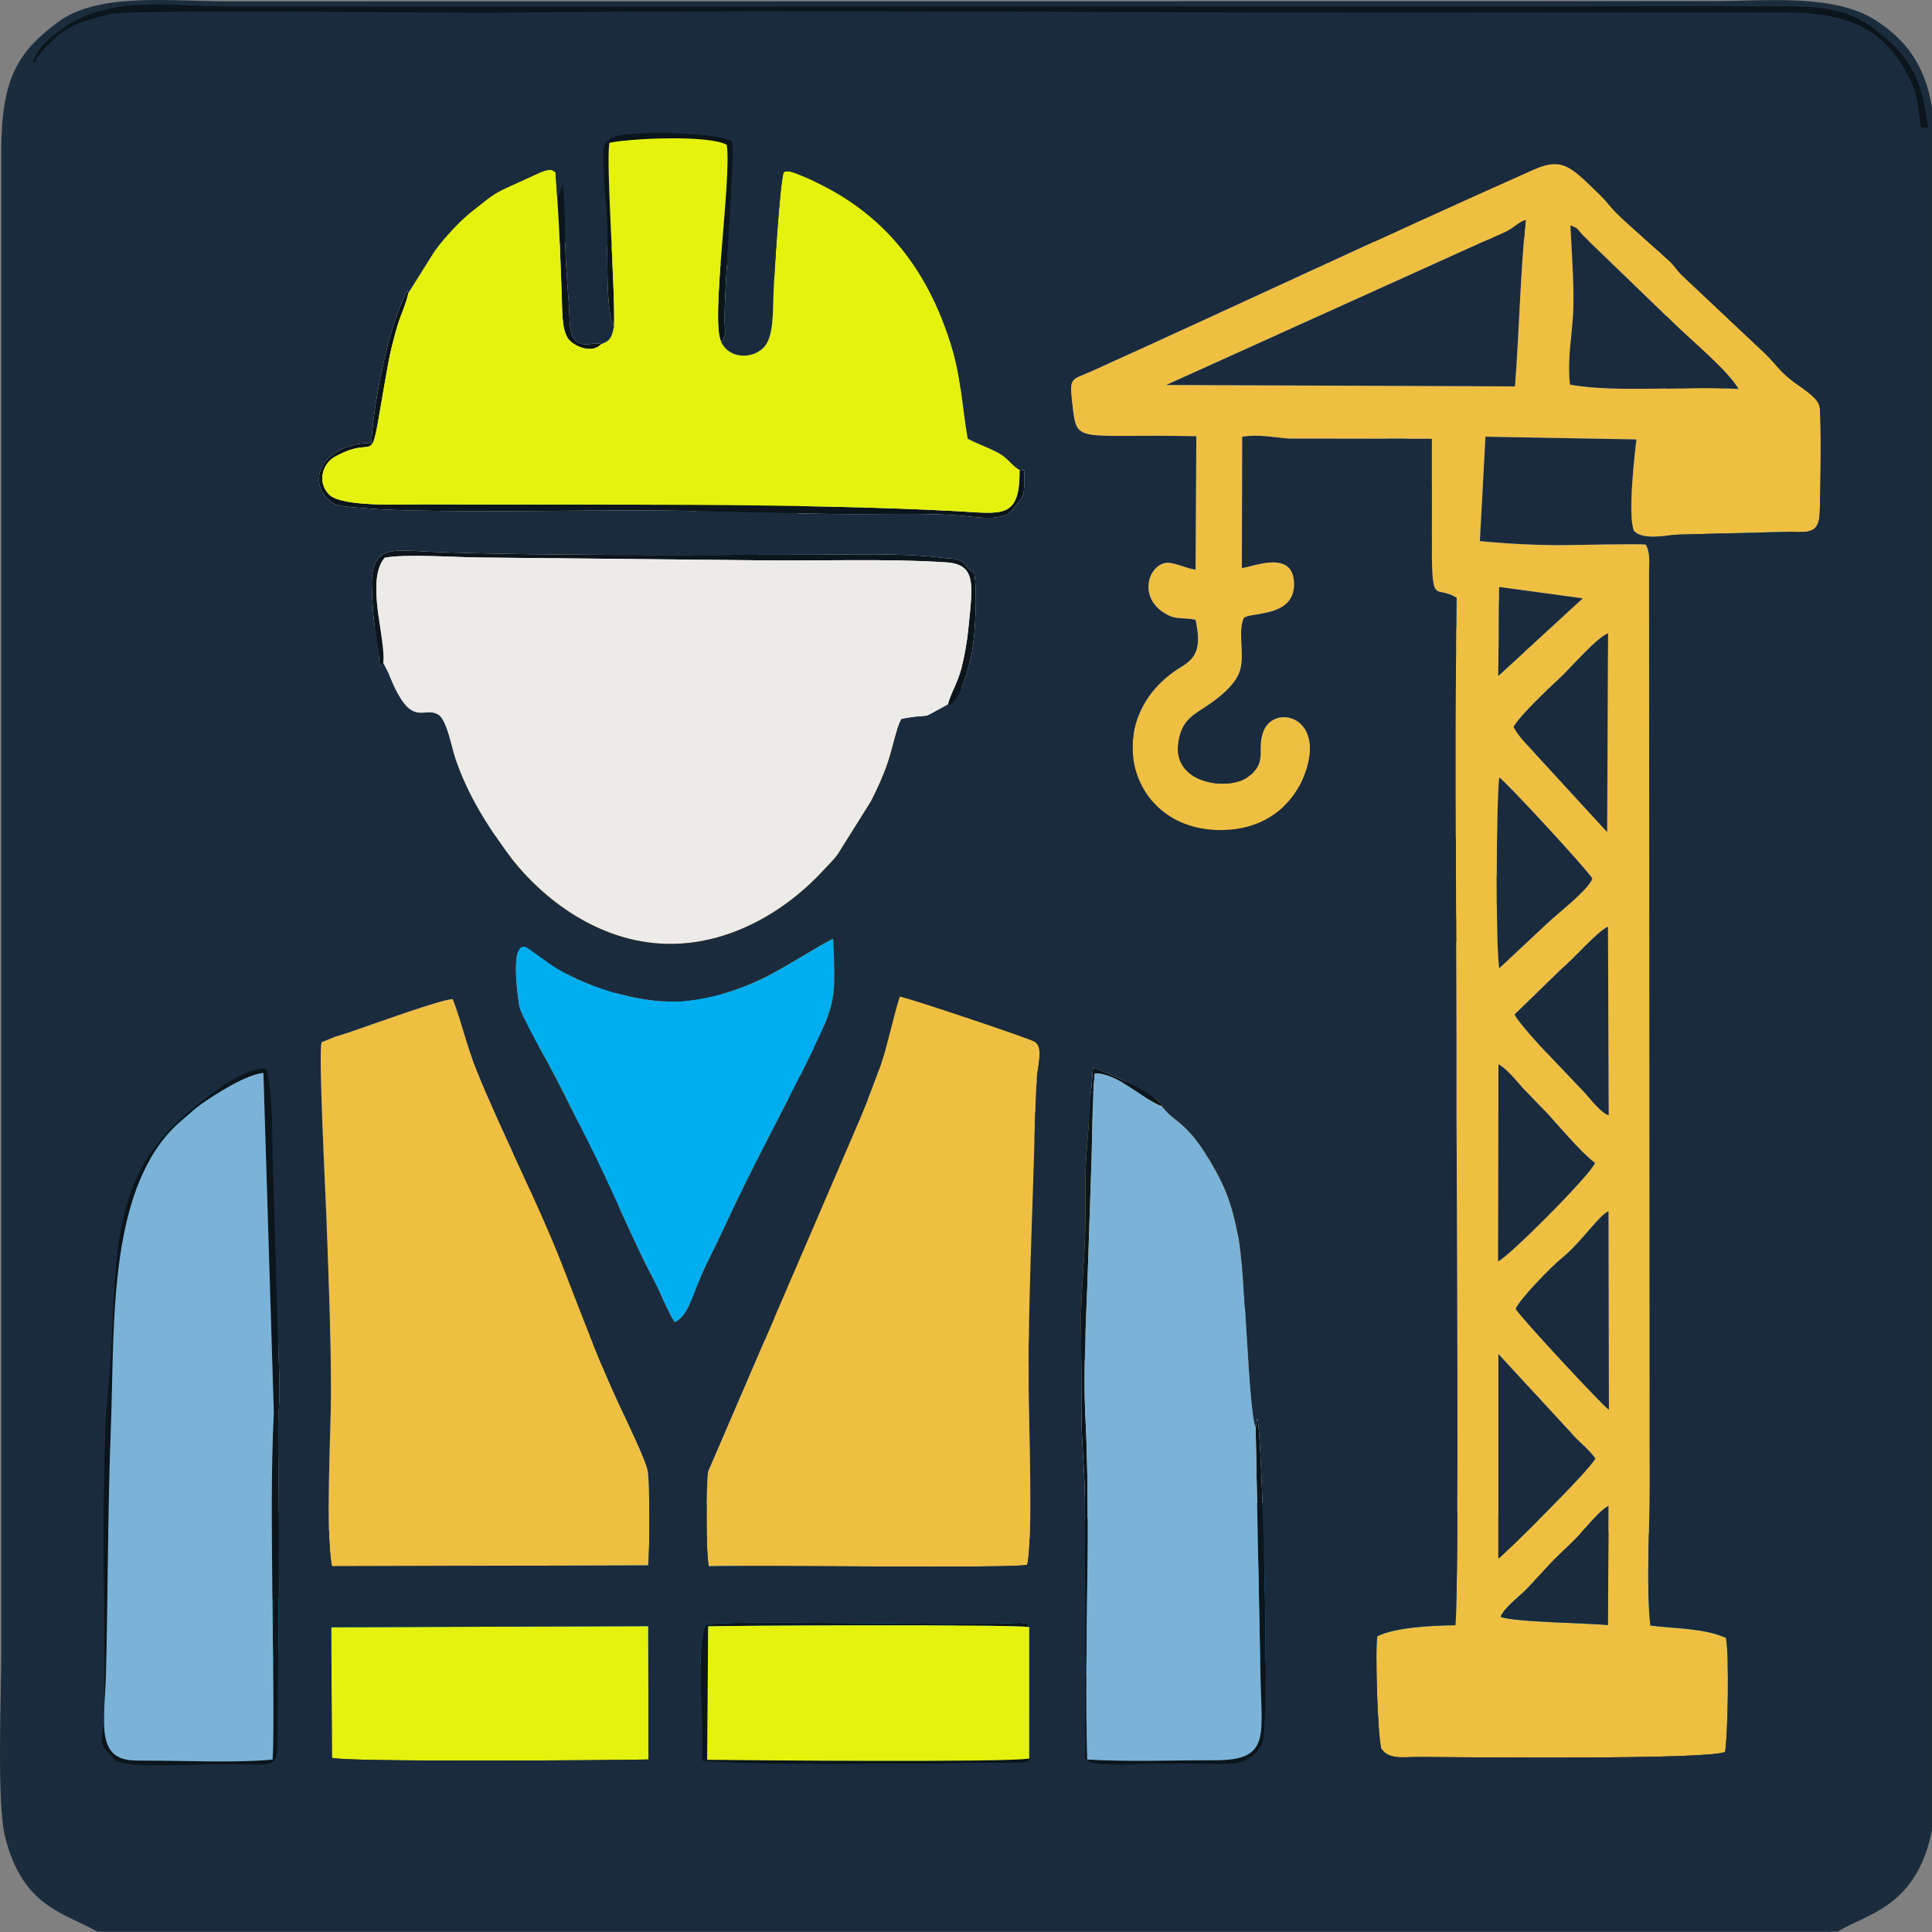 <?xml version="1.0" encoding="UTF-8" standalone="no"?><!DOCTYPE svg PUBLIC "-//W3C//DTD SVG 1.1//EN" "http://www.w3.org/Graphics/SVG/1.1/DTD/svg11.dtd"><svg width="100%" height="100%" viewBox="0 0 2463 2463" version="1.1" xmlns="http://www.w3.org/2000/svg" xmlns:xlink="http://www.w3.org/1999/xlink" xml:space="preserve" xmlns:serif="http://www.serif.com/" style="fill-rule:evenodd;clip-rule:evenodd;stroke-linejoin:round;stroke-miterlimit:2;"><rect x="0" y="0" width="2463" height="2463" fill="#808080" stroke="none"/><g id="iah_schulg1"><path d="M277.79,476.691c-102.638,-14.783 -85.276,10.611 -85.866,95.976l0.236,1429.62c-0.473,116.006 -11.102,119.583 62.244,118.51c117.165,-1.669 235.276,-0.12 352.677,-0.239c117.52,-0.119 234.921,-0.715 352.559,-0.477c88.583,0.239 92.362,-12.041 143.504,35.529c28.465,26.587 88.229,41.61 137.599,39.464c144.212,-6.438 120.708,-77.973 191.929,-77.496l438.779,2.146c117.284,0.357 235.276,-0.716 352.559,1.192c79.489,1.311 55.748,-48.763 55.985,-124.352c0.236,-58.897 -0.119,-117.794 -0.355,-176.572l0,-1250.19c-0.118,-72.369 15.236,-112.429 -78.779,-92.638c-9.449,39.941 -1.299,275.41 -1.299,335.737l0.236,998.389c-0.118,253.114 16.063,233.204 -101.693,222.95c-97.795,-8.465 -194.646,-28.971 -295.04,-35.529c-132.283,-8.584 -326.456,-19.552 -454.37,26.111c-28.819,10.253 -95.669,52.22 -110.787,51.982c-46.417,-0.477 -105.827,-111.714 -571.417,-78.569c-96.26,6.795 -200.788,16.453 -295.04,35.648c-71.102,14.545 -92.716,12.161 -92.716,-60.447l-0,-830.639c0.236,-46.379 2.598,-633.203 -0.945,-666.11Z" style="fill:#00aeef;"/><path d="M503.499,773.8c43.346,-10.254 216.85,-1.55 269.881,1.43c41.693,2.385 85.276,5.246 126.969,10.611c54.921,7.154 51.024,61.64 13.701,73.562c-12.992,4.054 -220.512,-11.803 -258.307,-11.922c-45.827,-0.239 -92.481,2.146 -137.835,1.669c-55.158,-0.596 -50.787,-66.647 -14.409,-75.35Zm-4.371,-209.955c34.607,-11.088 267.874,-1.669 317.126,2.98c45,4.293 95.315,12.042 143.032,20.626c21.26,3.816 49.961,5.008 60.472,23.13c11.929,20.387 0.237,46.855 -14.527,54.486c-16.536,8.703 -114.213,-13.473 -139.961,-17.407c-104.764,-15.976 -210.354,-12.519 -315.59,-12.4c-27.993,0 -56.93,4.054 -66.969,-15.141c-13.464,-25.872 -6.024,-49.24 16.417,-56.274Zm1622.25,1387.54c9.094,-37.556 2.48,-190.283 2.48,-241.311l-0,-1325.54c-0.118,-51.982 9.331,-69.151 -44.055,-73.8c-196.181,-17.05 -469.252,-7.869 -649.843,53.77c-48.543,16.453 -133.464,51.028 -154.134,84.411c-10.393,16.572 -15.708,76.304 -63.425,39.463c-20.315,-15.737 -2.834,-33.263 -52.205,-65.812c-86.811,-57.347 -246.614,-92.518 -370.039,-106.944c-57.165,-6.677 -416.22,-33.741 -433.346,18.956c-8.504,25.991 -2.008,418.718 -2.008,481.192l0.118,1085.3c-0.236,53.175 -0.473,62.474 54.331,51.982c200.905,-38.152 459.803,-50.074 659.291,-17.287c97.205,16.095 124.606,56.035 129.331,23.368c2.126,-15.142 0.354,-38.748 1.063,-55.32c1.771,-42.325 33.425,-68.316 63.425,-39.225c25.748,24.918 -1.654,94.903 14.409,104.798c6.378,3.935 77.008,-24.202 89.882,-28.137c27.992,-8.465 69.685,-15.022 99.921,-18.241c128.977,-13.473 321.024,-4.769 450.709,9.299c42.756,4.65 179.882,33.86 204.095,19.076Z" style="fill:#ecebe7;"/><path d="M277.79,476.691c3.543,32.907 1.181,619.731 0.945,666.11l-0,830.639c-0,72.608 21.614,74.992 92.716,60.447c94.252,-19.195 198.78,-28.853 295.04,-35.648c465.59,-33.145 525,78.092 571.417,78.569c15.118,0.238 81.968,-41.729 110.787,-51.982c127.914,-45.663 322.087,-34.695 454.37,-26.111c100.394,6.558 197.245,27.064 295.04,35.529c117.756,10.254 101.575,30.164 101.693,-222.95l-0.236,-998.389c-0,-60.327 -8.15,-295.796 1.299,-335.737c94.015,-19.791 78.661,20.269 78.779,92.638l0,1250.19c0.236,58.778 0.591,117.675 0.355,176.572c-0.237,75.589 23.504,125.663 -55.985,124.352c-117.283,-1.908 -235.275,-0.835 -352.559,-1.192l-438.779,-2.146c-71.221,-0.477 -47.717,71.058 -191.929,77.496c-49.37,2.146 -109.134,-12.877 -137.599,-39.464c-51.142,-47.57 -54.921,-35.29 -143.504,-35.529c-117.638,-0.238 -235.039,0.358 -352.559,0.477c-117.401,0.119 -235.512,-1.43 -352.677,0.239c-73.346,1.073 -62.717,-2.504 -62.244,-118.51l-0.236,-1429.62c0.59,-85.365 -16.772,-110.759 85.866,-95.976Zm1843.58,1474.69c-24.213,14.784 -161.339,-14.426 -204.095,-19.076c-129.685,-14.068 -321.732,-22.772 -450.709,-9.299c-30.236,3.219 -71.929,9.776 -99.921,18.241c-12.874,3.935 -83.504,32.072 -89.882,28.137c-16.063,-9.895 11.339,-79.88 -14.409,-104.798c-30,-29.091 -61.654,-3.1 -63.425,39.225c-0.709,16.572 1.063,40.178 -1.063,55.32c-4.725,32.667 -32.126,-7.273 -129.331,-23.368c-199.488,-32.787 -458.386,-20.865 -659.291,17.287c-54.804,10.492 -54.567,1.193 -54.331,-51.982l-0.118,-1085.3c-0,-62.474 -6.496,-455.201 2.008,-481.192c17.126,-52.697 376.181,-25.633 433.346,-18.956c123.425,14.426 283.228,49.597 370.039,106.944c49.371,32.549 31.89,50.075 52.205,65.812c47.717,36.841 53.032,-22.891 63.425,-39.463c20.67,-33.383 105.591,-67.958 154.134,-84.411c180.591,-61.639 453.662,-70.82 649.843,-53.77c53.386,4.649 43.937,21.818 44.055,73.8l-0,1325.54c-0,51.028 6.614,203.755 -2.48,241.311Zm-1997.48,511.117l2219.05,0c35.788,-22.414 97.205,-30.164 118.583,-122.325c11.811,-50.789 5.669,-174.187 5.787,-233.68l-0.236,-1915.94c-0.118,-84.411 -23.504,-130.551 -74.764,-163.934c-54.094,-35.291 -139.37,-25.157 -211.299,-25.157l-1895.08,0.239c-69.448,-0.119 -160.984,-11.565 -212.244,26.587c-51.614,38.39 -72.047,72.608 -72.047,165.246l0,1912.96c0,54.605 -6.024,192.429 4.961,235.707c22.559,89.419 75.708,96.334 117.283,120.298Z" style="fill:#1b2d3d;"/><path d="M499.128,563.845c-22.441,7.034 -29.881,30.402 -16.417,56.274c10.039,19.195 38.976,15.141 66.969,15.141c105.236,-0.119 210.826,-3.576 315.59,12.4c25.748,3.934 123.425,26.11 139.961,17.407c14.764,-7.631 26.456,-34.099 14.527,-54.486c-10.511,-18.122 -39.212,-19.314 -60.472,-23.13c-47.717,-8.584 -98.032,-16.333 -143.032,-20.626c-49.252,-4.649 -282.519,-14.068 -317.126,-2.98Z" style="fill:#1b2d3d;"/><path d="M503.499,773.8c-36.378,8.703 -40.749,74.754 14.409,75.35c45.354,0.477 92.008,-1.908 137.835,-1.669c37.795,0.119 245.315,15.976 258.307,11.922c37.323,-11.922 41.22,-66.408 -13.701,-73.562c-41.693,-5.365 -85.276,-8.226 -126.969,-10.611c-53.031,-2.98 -226.535,-11.684 -269.881,-1.43Z" style="fill:#1b2d3d;"/><g id="CorelEMF" serif:id="CorelEMF"><path d="M1858.74,1085.43l-571.637,-186.596c-31.14,-10.248 -64.742,-10.248 -95.949,0l-571.637,186.596c-48.174,15.62 -48.174,83.615 0,99.235l99.609,32.442c-21.891,28.767 -35.265,63.824 -36.663,102.133c-19.695,12.228 -33.602,33.714 -33.602,59.654c-0,23.536 11.644,43.327 28.479,55.979l-52.5,249.925c-4.524,21.769 11.046,42.478 32.006,42.478l114.979,0c20.893,0 36.463,-20.709 31.939,-42.478l-52.233,-249.925c16.768,-12.652 28.478,-32.443 28.478,-55.979c0,-25.233 -13.307,-46.366 -32.205,-58.594c1.664,-32.654 17.234,-61.562 42.452,-79.868l400.898,130.829c18.697,6.149 54.163,13.711 95.949,-0l571.836,-186.596c48.374,-15.62 48.374,-83.615 0,-99.235l-0.199,0Zm-552.341,352.482c-58.421,19.154 -108.259,8.482 -134.475,-0l-297.23,-97.115l-29.077,247.098c-0,77.112 176.262,139.381 393.511,139.381c217.25,0 393.579,-62.481 393.579,-139.381l-29.144,-247.098l-297.164,97.115Z" style="fill:#e6a91a;stroke:#1b2d3d;stroke-width:30.19px;"/></g><path d="M1586.18,878.62c36.914,8.609 57.717,12.526 98.584,12.526c33.846,-0 63.887,-4.693 91.267,-11.529c11.972,-2.993 30.558,-7.353 42.715,-8.683c33.514,-3.658 33.107,-4.101 68.099,-4.101c23.353,-0 53.061,4.249 76.118,9.311c2.18,0.48 8.646,1.848 10.013,2.476c-0.295,-3.289 -4.692,-9.127 -6.244,-11.824c-2.328,-4.102 -4.397,-7.723 -6.762,-11.972c-2.217,-4.028 -4.397,-7.316 -6.651,-11.381c-1.257,-2.254 -2.18,-3.769 -3.289,-5.764c-3.288,-6.245 -3.178,-4.988 -12.267,-6.466c-2.07,-0.333 -5.543,-0.85 -7.908,-1.146c-12.267,-1.367 -22.059,-2.66 -34.696,-2.808c-3.843,-0.037 -4.434,-0.702 -8.277,-0.739c-94.186,-1.146 -120.791,24.35 -196.539,24.35l-35.324,-0.813c-2.291,-0.258 -3.067,-0.591 -6.356,-0.591c10.199,-19.251 26.05,-44.156 36.581,-63.444c13.783,-25.311 31.149,-52.728 44.895,-77.965c1.441,-2.623 2.697,-4.397 4.138,-6.984c5.58,-10.013 44.267,-75.859 44.932,-78.667c2.254,1.626 35.916,60.783 40.054,68.247c1.7,3.067 3.104,5.21 4.877,8.351l34.918,60.192c-39.093,0 -79.369,12.674 -118.721,19.436c-4.914,0.85 -12.748,2.106 -18.069,2.106l-17.773,30.817c-1.367,2.402 -5.284,8.757 -5.838,10.826c27.824,0 60.525,-6.281 86.538,-12.784c30.225,-7.538 59.009,-10.827 94.703,-10.827c4.25,0 8.832,-0.332 12.896,0.296l24.609,1.81c3.991,0.222 8.166,1.294 11.824,1.367l-22.946,-40.275c-1.478,-2.772 -3.252,-5.691 -4.804,-8.351l-23.167,-40.054c-1.7,-3.03 -3.03,-5.506 -4.804,-8.388l-46.779,-80.995c-3.363,-5.691 -6.134,-10.79 -9.349,-16.332l-18.844,-32.553c-2.143,-3.511 -16.517,-30.189 -19.325,-32.073c-0.591,2.623 -36.544,64.367 -41.976,73.309c-14.004,23.168 -28.119,49.661 -42.16,73.088c-2.18,3.584 -4.028,7.168 -6.097,10.605l-8.942,15.334c-1.145,1.884 -1.884,3.436 -3.03,5.321l-54.428,94.149c-4.286,7.279 -8.018,14.078 -12.156,21.21l-24.24,42.382Z" style="fill:#00aeef;stroke:#00aeef;stroke-width:3.12px;"/></g><g id="iah_sige"><path d="M41.379,78.782c6.582,3.575 -3.996,4.052 16.103,-17.401c27.503,-29.558 44.193,-33.253 81.217,-43.026c26.445,-6.913 439.114,-1.311 490.359,-1.907c432.885,-4.887 877.641,1.192 1312.52,-0.358c109.073,-0.357 218.264,0.477 327.337,-0.119c76.281,-0.358 131.523,13.468 165.726,85.099c9.52,19.904 9.638,27.77 11.989,47.078c2.233,17.878 0.235,13.111 11.283,15.375c-6.347,-59.355 -22.332,-87.602 -54.301,-115.253c-37.024,-32.061 -64.057,-40.046 -126.116,-40.165c-110.132,-0.239 -220.145,0.119 -330.276,0.238l-1648.32,0c-90.973,-0.238 -158.438,-14.898 -219.909,28.605c-7.405,5.244 -16.69,12.633 -21.98,17.997c-3.996,4.052 -5.641,6.436 -8.932,11.203l-6.7,12.634Z" style="fill:#0b151b;"/><path d="M347.443,2243.2c-49.601,4.529 -111.542,1.192 -162.435,1.311c-22.332,0.119 -45.016,0.715 -50.893,-30.869c-3.644,-20.143 0.353,-55.302 0.94,-77.233c2.704,-106.433 2.233,-211.435 6.347,-317.63c5.054,-133.012 -5.171,-311.91 92.501,-392.241c6.934,-5.602 13.164,-12.038 21.862,-18.235c18.688,-13.349 57.122,-38.14 80.041,-40.524l13.282,433.599c-3.761,75.564 -2.468,146.956 -1.998,222.281c0.235,43.503 2.938,187.599 0.353,219.541Zm-7.758,-881.141c-34.79,-2.146 -104.489,55.779 -126.939,80.569c-69.111,76.637 -65.35,171.509 -70.991,275.081c-2.351,42.669 -7.64,84.503 -8.58,132.773c-0.823,46.84 -1.763,88.079 -1.411,135.634c0.47,52.799 2.821,160.186 0.118,210.959c-0.588,10.727 -4.819,20.142 -0.705,28.962c1.88,4.172 3.761,4.887 7.522,8.939c2.938,3.218 6.347,7.747 8.227,9.297c12.577,10.607 110.837,4.767 134.814,4.767c81.687,-0.358 71.579,13.945 72.285,-66.506c1.057,-105.241 2.585,-247.43 0.235,-352.432c-0.471,-19.904 2.703,-41.954 1.998,-66.387l-8.11,-274.128c-1.528,-38.377 0.705,-94.991 -8.463,-127.528Z" style="fill:#0b151b;"/><path d="M1299.72,599.028c0.705,63.884 -22.685,55.66 -81.217,52.561c-200.399,-10.607 -469.439,-7.747 -674.774,-8.581c-28.443,-0.119 -107.075,3.933 -123.882,-12.276c-15.28,-14.66 -9.638,-38.974 6.582,-48.151c61.823,-34.922 41.02,32.776 68.288,-118.233c3.056,-16.805 7.17,-32.537 11.753,-48.508c3.879,-13.23 12.107,-30.631 13.987,-42.073c-1.998,-3.695 0.941,-8.462 -9.168,14.541c-19.158,44.098 -35.613,130.508 -37.846,176.395c-22.567,0.119 -39.962,6.913 -52.891,17.759c-15.045,12.752 -19.981,34.563 -4.467,51.845l6.23,5.841c9.638,6.674 29.619,6.316 41.843,7.627c61.353,6.436 275.739,2.742 347.2,2.861c93.206,0.119 184.767,4.41 275.975,4.767c41.49,0.119 102.491,-1.668 141.865,2.384c19.746,2.145 47.015,6.078 59.944,-5.721l14.574,-18.95c2.703,-6.913 2.116,-24.791 1.881,-33.611l-5.877,-0.477Z" style="fill:#0b151b;"/><path d="M1600.73,1819.61l6.23,319.418c1.763,76.041 11.518,105.122 -58.298,105.003c-52.421,-0.119 -111.072,2.265 -162.67,-0.953c-4.114,-147.195 5.172,-294.032 -2.468,-441.584c-2.351,-46.721 0.705,-115.134 2.703,-164.715l5.407,-161.616c1.058,-32.419 0.588,-75.445 4.114,-106.671c28.796,-0.716 63.469,34.444 85.331,41.715c0.587,-3.218 2.468,0.953 -1.998,-3.695c-17.866,-19.427 -63.352,-36.233 -85.566,-46.006c-3.056,33.73 -5.172,70.439 -8.11,106.195c-2.939,34.921 -1.058,72.703 -2.116,109.651c-1.058,34.564 -5.524,74.372 -5.172,112.511c0.353,37.425 0.47,75.207 0.588,112.512c-0,38.497 3.996,70.319 4.466,109.77l0.235,330.741c7.288,11.918 58.181,7.032 79.807,6.793c28.444,-0.357 57.005,-0.119 85.449,0.239c26.445,0.238 45.134,0.477 60.296,-25.148c10.695,-17.997 -0,-400.107 -5.995,-415.482l-2.233,11.322Z" style="fill:#0b151b;"/><path d="M488.721,845.386c2.938,-33.015 -22.802,-105.242 1.645,-134.323c25.27,-5.006 89.445,-0.715 118.829,-0.357l355.781,3.575c77.926,1.073 164.55,-2.384 241.183,2.622c38.905,2.503 33.968,28.366 28.327,84.622c-1.764,17.521 -4.702,34.445 -9.051,51.25c-4.466,16.925 -13.869,32.776 -16.925,45.41c15.397,3.933 29.737,-61.619 30.794,-67.578c3.997,-22.884 6.818,-76.041 2.704,-100.236c-12.106,-7.508 -7.875,-8.7 -15.397,-14.183c-6.7,-4.887 -15.515,-3.814 -24.8,-5.006c-52.421,-6.674 -120.592,-3.814 -174.189,-3.933c-142.335,0 -344.497,1.788 -481.074,-3.933c-43.723,-1.788 -74.165,-9.773 -72.519,44.218c1.645,56.613 5.759,54.587 8.462,84.145c2.586,28.605 2.116,16.805 6.23,13.707Z" style="fill:#0b151b;"/><path d="M782.795,415.84c1.646,-48.032 -10.578,-208.218 -5.877,-233.724c27.621,-5.959 127.997,-10.25 149.624,2.622c6.347,43.622 -21.039,224.427 -7.17,251.006c7.522,-9.058 4.349,-12.872 4.349,-28.605c-0.235,-47.198 13.987,-207.622 9.285,-227.049c-15.867,-9.297 -78.631,-11.323 -101.786,-10.727c-69.111,1.669 -62.647,8.462 -61.589,50.297c0.235,8.7 0.823,24.194 2.469,36.232c5.054,39.808 -2.704,138.613 10.695,159.948Z" style="fill:#0b151b;"/><path d="M1312.18,2241.77c-23.86,5.244 -358.837,2.383 -410.671,1.668l1.293,-170.078c18.453,-0.953 385.635,-2.86 409.378,0.954c-4.349,-6.913 0.117,-3.814 -11.049,-5.483c-0.235,-0 -12.929,0.477 -14.339,0.596c-68.406,2.98 -362.833,-4.41 -387.163,1.788c-13.752,27.889 -0.94,132.534 -4.937,173.415c54.655,6.555 286.553,3.933 369.298,2.622l39.845,-0.119c9.285,-2.384 5.406,2.145 8.345,-5.363Z" style="fill:#0b151b;"/><path d="M710.511,253.628c2.821,39.927 4.113,83.191 5.641,122.999c0.706,16.21 -0.47,43.146 8.228,55.184c6.699,9.296 30.442,20.142 42.195,6.793c-9.05,-3.814 -30.677,8.939 -37.729,-12.634c-3.408,-10.369 -2.703,-25.505 -3.526,-36.828c-1.293,-17.64 -2.703,-34.326 -3.643,-51.25c-1.881,-34.445 -0.706,-71.273 -3.997,-104.645c-0.47,0.715 -0.822,1.072 -0.94,2.264l-3.173,9.535c-0.353,0.835 -0.47,1.669 -0.706,2.384l-1.528,4.291c-0.117,0.476 -0.47,1.43 -0.822,1.907Z" style="fill:#0b151b;"/><path d="M782.795,415.84c-2.821,15.017 -5.406,18.831 -16.22,22.764c-11.753,13.349 -35.496,2.503 -42.195,-6.793c-8.698,-12.038 -7.522,-38.974 -8.228,-55.184c-1.528,-39.808 -2.82,-83.072 -5.641,-122.999l-2.351,-34.207c-4.231,-2.145 -4.701,-5.363 -18.923,0.119l-43.371,19.785c-19.158,8.582 -26.916,16.806 -39.492,26.34c-19.629,14.779 -37.024,34.088 -51.951,53.992l-33.968,54.11c-1.88,11.442 -10.108,28.843 -13.987,42.073c-4.583,15.971 -8.697,31.703 -11.753,48.508c-27.268,151.009 -6.465,83.311 -68.288,118.233c-16.22,9.177 -21.862,33.491 -6.582,48.151c16.807,16.209 95.439,12.157 123.882,12.276c205.335,0.834 474.375,-2.026 674.774,8.581c58.532,3.099 81.922,11.323 81.217,-52.561c-11.284,-5.959 -13.047,-14.898 -30.912,-23.718c-11.754,-5.721 -25.153,-10.726 -35.143,-15.971c-7.875,-45.409 -7.993,-79.377 -22.685,-124.549c-28.796,-89.151 -79.689,-156.729 -162.787,-198.683c-8.933,-4.529 -15.515,-7.866 -25.388,-11.799c-4.819,-1.907 -19.51,-9.058 -23.742,-4.41c-4.701,10.846 -12.224,133.131 -12.929,153.035c-1.058,25.386 0.588,57.805 -13.399,70.915c-15.75,14.899 -44.193,12.634 -53.361,-8.104c-13.869,-26.579 13.517,-207.384 7.17,-251.006c-21.627,-12.872 -122.003,-8.581 -149.624,-2.622c-4.701,25.506 7.523,185.692 5.877,233.724Z" style="fill:#e5f20d;"/><path d="M1600.73,1819.61c-9.285,-20.142 -12.929,-197.729 -22.332,-244.212c-8.58,-42.549 -16.572,-63.168 -36.318,-96.302c-9.286,-15.494 -18.453,-28.366 -28.091,-38.139c-15.985,-16.329 -18.924,-13.588 -32.91,-30.75c-21.862,-7.271 -56.535,-42.431 -85.331,-41.715c-3.526,31.226 -3.056,74.252 -4.114,106.671l-5.407,161.616c-1.998,49.581 -5.054,117.994 -2.703,164.715c7.64,147.552 -1.646,294.389 2.468,441.584c51.598,3.218 110.249,0.834 162.67,0.953c69.816,0.119 60.061,-28.962 58.298,-105.003l-6.23,-319.418Z" style="fill:#7ab3d7;"/><path d="M347.443,2243.2c2.585,-31.942 -0.118,-176.038 -0.353,-219.541c-0.47,-75.325 -1.763,-146.717 1.998,-222.281l-13.282,-433.599c-22.919,2.384 -61.353,27.175 -80.041,40.524c-8.698,6.197 -14.928,12.633 -21.862,18.235c-97.672,80.331 -87.447,259.229 -92.501,392.241c-4.114,106.195 -3.643,211.197 -6.347,317.63c-0.587,21.931 -4.584,57.09 -0.94,77.233c5.877,31.584 28.561,30.988 50.893,30.869c50.893,-0.119 112.834,3.218 162.435,-1.311Z" style="fill:#7ab3d7;"/><path d="M860.016,1685.41c16.22,-5.84 24.918,-37.782 32.558,-55.779c8.227,-19.547 18.688,-38.497 27.738,-58.401c40.785,-88.555 76.281,-151.009 115.655,-232.055c29.972,-61.738 29.267,-66.863 26.329,-142.308c-7.405,1.668 -64.293,38.378 -91.091,51.011c-32.91,15.614 -69.934,27.056 -108.603,28.843c-49.247,2.384 -120.357,-20.142 -159.731,-46.72l-30.207,-21.573c-25.388,-14.66 -10.813,73.299 -10.578,74.491c2.703,11.204 22.332,47.317 28.444,58.044c21.509,38.02 38.551,74.491 58.65,113.703c27.738,54.23 60.413,132.416 83.333,175.203c9.873,18.236 17.983,41 27.503,55.541Z" style="fill:#00aeef;"/><path d="M488.721,845.386l6.347,12.395c29.971,76.756 44.781,39.331 65.349,54.468c10.344,10.488 14.81,39.093 20.217,54.945c15.044,44.575 38.551,82.119 65.114,118.828c37.965,52.323 112.6,116.921 208.156,117.279c77.809,0.357 148.566,-42.192 196.638,-94.634c7.17,-7.866 11.048,-10.965 17.513,-19.665l42.078,-67.102c7.874,-15.375 15.632,-32.18 21.744,-50.058c5.406,-15.852 11.636,-46.363 17.513,-55.183c45.839,-8.462 16.925,4.41 59.12,-18.474c3.056,-12.634 12.459,-28.485 16.925,-45.41c4.349,-16.805 7.287,-33.729 9.051,-51.25c5.641,-56.256 10.578,-82.119 -28.327,-84.622c-76.633,-5.006 -163.257,-1.549 -241.183,-2.622l-355.781,-3.575c-29.384,-0.358 -93.559,-4.649 -118.829,0.357c-24.447,29.081 1.293,101.308 -1.645,134.323Z" style="fill:#ecebe7;"/><path d="M1913.02,2061.2c4.584,-11.799 23.86,-25.863 33.263,-35.517c11.988,-12.396 21.391,-23.242 33.262,-35.637c11.284,-11.68 23.742,-22.049 34.556,-34.206c9.05,-10.25 26.915,-32.18 36.553,-35.994l-0.705,151.842c-27.268,-2.622 -119.769,-3.575 -136.929,-10.488Zm120.827,-202.02c-4.467,12.753 -118.006,124.549 -123.648,127.648l0,-260.779l92.383,100.116c10.578,12.634 21.274,19.309 31.265,33.015Zm-101.669,-190.578c5.172,-12.753 46.074,-54.349 57.593,-63.646c25.975,-20.857 48.425,-55.779 60.883,-60.904l0.471,253.27c-6.347,-3.218 -114.833,-120.02 -118.947,-128.72Zm-21.861,-311.791c10.93,5.602 24.33,22.765 31.852,31.108l31.029,32.061c13.047,14.183 43.253,50.177 60.296,62.572c-5.877,15.495 -111.306,120.974 -123.765,125.622l0.588,-251.363Zm79.689,-121.093c16.102,-13.348 46.779,-48.866 59.943,-54.467l0.94,240.397c-8.227,-0.834 -25.035,-22.406 -30.911,-28.843l-46.192,-48.508c-9.285,-9.177 -39.139,-42.192 -43.018,-51.012l59.238,-57.567Zm-78.632,-1.311c-4.936,-25.982 -3.761,-212.985 -0.117,-243.258c6.112,2.503 113.54,118.828 118.829,128.959c-6.347,15.971 -47.015,46.363 -59.238,58.64l-59.474,55.659Zm18.101,-307.738c8.345,-14.898 44.781,-49.104 58.885,-62.215c14.34,-13.229 46.074,-50.892 61.707,-57.209l-1.176,253.628l-90.855,-98.925c-9.285,-10.845 -21.626,-21.691 -28.561,-35.279Zm-18.336,-178.421l106.723,14.541l-107.78,98.924l1.057,-113.465Zm90.385,-257.918c-4.113,-33.372 3.644,-66.983 4.349,-100.593c0.705,-33.015 -2.586,-68.77 -3.526,-102.142c11.636,4.648 6.817,3.694 17.395,14.302l118.006,113.942c13.282,13.348 67.466,58.997 78.397,79.973c-62.999,-4.052 -157.851,5.245 -214.621,-5.482Zm-111.541,-181.878c9.168,-3.933 20.334,-8.343 29.854,-12.991c11.754,-5.84 15.162,-11.68 25.27,-15.018c-7.169,70.678 -8.11,140.521 -13.751,212.151l-444.756,-1.787l403.383,-182.355Zm193.111,368.165c10.931,12.515 40.668,5.602 57.71,4.887l133.874,-3.456c25.975,-0.358 43.606,5.482 45.133,-22.527c0.941,-17.52 2.469,-127.528 -0.235,-138.017c-3.056,-12.038 -25.622,-24.671 -35.966,-33.014c-14.692,-11.681 -19.628,-20.024 -32.675,-33.134l-106.369,-100.116c-6.7,-6.436 -9.521,-11.919 -16.103,-18.236l-54.419,-48.866c-23.037,-20.738 -21.391,-23.003 -33.615,-35.04c-37.377,-36.233 -48.072,-49.463 -85.096,-33.015c-184.179,81.881 -378.701,173.535 -563.467,257.084c-25.153,11.323 -28.679,7.032 -25.27,37.544c6.699,57.686 -0.235,41.953 158.556,45.409l-0.941,169.96c-11.871,-0.835 -29.031,-10.846 -39.492,-8.224c-21.509,5.363 -31.852,42.43 -2.35,62.334c15.749,10.727 22.449,6.555 41.725,9.773c7.405,33.968 1.998,48.151 -17.278,59.712c-109.191,65.433 -68.288,217.753 60.649,208.099c45.603,-3.337 78.278,-30.035 92.97,-63.884c34.556,-79.616 -35.26,-97.971 -49.6,-61.857c-9.638,24.314 6.582,40.523 -21.156,59.235c-25.505,17.401 -99.435,7.866 -86.624,-50.058c5.289,-24.075 18.806,-30.154 36.083,-41.715c13.987,-9.177 32.793,-24.195 39.963,-40.166c9.52,-21.215 -1.999,-51.965 6.464,-71.392c7.17,-7.985 64.41,-0.119 64.175,-43.145c-0.118,-45.648 -53.597,-21.573 -66.526,-20.619l0.353,-167.337c20.921,-3.576 39.022,0.715 59.356,2.264l182.533,0.238c0.117,39.689 -0.118,79.378 -0.118,119.067c-0.117,100.355 2.351,65.076 31.617,83.788c-2.821,217.753 0.353,437.174 -0.117,655.284c-0,51.965 3.643,619.767 -1.528,654.45c-30.442,0.357 -76.869,2.741 -99.435,14.064c-2.939,19.546 0.352,125.145 4.936,143.023c9.168,14.54 27.974,10.846 46.897,10.846c67.23,0.357 372.706,3.694 391.629,-6.555c3.526,-25.149 5.289,-121.808 0.941,-145.288c-27.856,-12.515 -64.175,-11.561 -96.38,-15.733c-5.289,-48.866 -0.94,-121.331 -0.94,-172.7l-0.705,-1169.21c-0,-13.587 1.88,-25.267 -4.114,-35.994c-6.23,-1.43 -89.915,0.477 -105.312,0.596c-34.791,0.119 -71.932,-1.788 -106.253,-5.125l7.17,-133.131l192.524,3.457c-2.233,16.805 -11.519,98.328 -3.174,116.444Z" style="fill:#efbf42;"/><path d="M1309.47,1994.82c7.758,-30.631 1.998,-186.646 1.881,-228.003c-0.47,-115.73 5.407,-225.023 8.11,-338.726c0.47,-18.474 1.175,-37.544 2.586,-56.018c0.94,-12.872 8.58,-38.02 -3.526,-44.218c-10.579,-5.482 -162.2,-56.375 -171.485,-57.328c-9.991,32.18 -15.28,62.811 -27.386,95.825c-10.931,30.154 -21.744,56.733 -34.556,86.291l-182.533,423.825c-2.115,19.904 -2.821,103.096 1.058,120.258c51.951,-1.668 391.277,3.099 405.851,-1.906Z" style="fill:#efbf42;"/><path d="M577.225,1273.74c-13.399,-0.239 -104.019,32.776 -128.937,41.238c-7.522,2.503 -14.222,4.768 -21.626,6.913l-16.455,6.793c-4.819,5.125 4.819,192.486 5.876,221.567c2.704,74.849 5.877,150.055 5.877,225.142c0,50.416 -7.287,177.468 1.176,221.328l403.148,-1.072c2.115,-17.759 2.115,-102.738 -0.471,-119.782c-1.998,-13.468 -28.561,-67.936 -36.201,-84.264c-25.622,-54.707 -48.072,-115.372 -70.756,-173.654c-33.498,-86.41 -78.749,-172.82 -111.424,-253.628c-12.224,-30.273 -18.806,-60.666 -30.207,-90.581Z" style="fill:#efbf42;"/><path d="M1312.18,2241.77l-0,-167.456c-23.743,-3.814 -390.925,-1.907 -409.378,-0.954l-1.293,170.078c51.834,0.715 386.811,3.576 410.671,-1.668Z" style="fill:#e5f20d;"/><path d="M423.136,2240.93c15.279,5.602 358.719,3.218 403.618,2.146l-0.353,-169.959l-404.088,1.43l0.823,166.383Z" style="fill:#e5f20d;"/><path d="M1312.18,2074.31l-0,167.456c-2.939,7.508 0.94,2.979 -8.345,5.363l-39.845,0.119c-82.745,1.311 -314.643,3.933 -369.298,-2.622c3.997,-40.881 -8.815,-145.526 4.937,-173.415c24.33,-6.198 318.757,1.192 387.163,-1.788c1.41,-0.119 14.104,-0.596 14.339,-0.596c11.166,1.669 6.7,-1.43 11.049,5.483Zm-889.864,0.238l404.088,-1.43l0.353,169.959c-44.899,1.072 -388.339,3.456 -403.618,-2.146l-0.823,-166.383Zm-82.628,-712.493c9.168,32.537 6.935,89.151 8.463,127.528l8.11,274.128c0.705,24.433 -2.469,46.483 -1.998,66.387c2.35,105.002 0.822,247.191 -0.235,352.432c-0.706,80.451 9.402,66.148 -72.285,66.506c-23.977,0 -122.237,5.84 -134.814,-4.767c-1.88,-1.55 -5.289,-6.079 -8.227,-9.297c-3.761,-4.052 -5.642,-4.767 -7.522,-8.939c-4.114,-8.82 0.117,-18.235 0.705,-28.962c2.703,-50.773 0.352,-158.16 -0.118,-210.959c-0.352,-47.555 0.588,-88.794 1.411,-135.634c0.94,-48.27 6.229,-90.104 8.58,-132.773c5.641,-103.572 1.88,-198.444 70.991,-275.081c22.45,-24.79 92.149,-82.715 126.939,-80.569Zm1261.04,457.554l2.233,-11.322c5.995,15.375 16.69,397.485 5.995,415.482c-15.162,25.625 -33.851,25.386 -60.296,25.148c-28.444,-0.358 -57.005,-0.596 -85.449,-0.239c-21.626,0.239 -72.519,5.125 -79.807,-6.793l-0.235,-330.741c-0.47,-39.451 -4.466,-71.273 -4.466,-109.77c-0.118,-37.305 -0.235,-75.087 -0.588,-112.512c-0.352,-38.139 4.114,-77.947 5.172,-112.511c1.058,-36.948 -0.823,-74.73 2.116,-109.651c2.938,-35.756 5.054,-72.465 8.11,-106.195c22.214,9.773 67.7,26.579 85.566,46.006c4.466,4.648 2.585,0.477 1.998,3.695c13.986,17.162 16.925,14.421 32.91,30.75c9.638,9.773 18.805,22.645 28.091,38.139c19.746,33.134 27.738,53.753 36.318,96.302c9.403,46.483 13.047,224.07 22.332,244.212Zm-291.254,175.204c-14.574,5.005 -353.9,0.238 -405.851,1.906c-3.879,-17.162 -3.173,-100.354 -1.058,-120.258l182.533,-423.825c12.812,-29.558 23.625,-56.137 34.556,-86.291c12.106,-33.014 17.395,-63.645 27.386,-95.825c9.285,0.953 160.906,51.846 171.485,57.328c12.106,6.198 4.466,31.346 3.526,44.218c-1.411,18.474 -2.116,37.544 -2.586,56.018c-2.703,113.703 -8.58,222.996 -8.11,338.726c0.117,41.357 5.877,197.372 -1.881,228.003Zm-732.248,-721.075c11.401,29.915 17.983,60.308 30.207,90.581c32.675,80.808 77.926,167.218 111.424,253.628c22.684,58.282 45.134,118.947 70.756,173.654c7.64,16.328 34.203,70.796 36.201,84.264c2.586,17.044 2.586,102.023 0.471,119.782l-403.148,1.072c-8.463,-43.86 -1.176,-170.912 -1.176,-221.328c0,-75.087 -3.173,-150.293 -5.877,-225.142c-1.057,-29.081 -10.695,-216.442 -5.876,-221.567l16.455,-6.793c7.404,-2.145 14.104,-4.41 21.626,-6.913c24.918,-8.462 115.538,-41.477 128.937,-41.238Zm282.791,411.668c-9.52,-14.541 -17.63,-37.305 -27.503,-55.541c-22.92,-42.787 -55.595,-120.973 -83.333,-175.203c-20.099,-39.212 -37.141,-75.683 -58.65,-113.703c-6.112,-10.727 -25.741,-46.84 -28.444,-58.044c-0.235,-1.192 -14.81,-89.151 10.578,-74.491l30.207,21.573c39.374,26.578 110.484,49.104 159.731,46.72c38.669,-1.787 75.693,-13.229 108.603,-28.843c26.798,-12.633 83.686,-49.343 91.091,-51.011c2.938,75.445 3.643,80.57 -26.329,142.308c-39.374,81.046 -74.87,143.5 -115.655,232.055c-9.05,19.904 -19.511,38.854 -27.738,58.401c-7.64,17.997 -16.338,49.939 -32.558,55.779Zm348.494,-787.223c-42.195,22.884 -13.281,10.012 -59.12,18.474c-5.877,8.82 -12.107,39.331 -17.513,55.183c-6.112,17.878 -13.87,34.683 -21.744,50.058l-42.078,67.102c-6.465,8.7 -10.343,11.799 -17.513,19.665c-48.072,52.442 -118.829,94.991 -196.638,94.634c-95.556,-0.358 -170.191,-64.956 -208.156,-117.279c-26.563,-36.709 -50.07,-74.253 -65.114,-118.828c-5.407,-15.852 -9.873,-44.457 -20.217,-54.945c-20.568,-15.137 -35.378,22.288 -65.349,-54.468l-6.347,-12.395c-4.114,3.098 -3.644,14.898 -6.23,-13.707c-2.703,-29.558 -6.817,-27.532 -8.462,-84.145c-1.646,-53.991 28.796,-46.006 72.519,-44.218c136.577,5.721 338.739,3.933 481.074,3.933c53.597,0.119 121.768,-2.741 174.189,3.933c9.285,1.192 18.1,0.119 24.8,5.006c7.522,5.483 3.291,6.675 15.397,14.183c4.114,24.195 1.293,77.352 -2.704,100.236c-1.057,5.959 -15.397,71.511 -30.794,67.578Zm874.584,-221.567c-8.345,-18.116 0.941,-99.639 3.174,-116.444l-192.524,-3.457l-7.17,133.131c34.321,3.337 71.462,5.244 106.253,5.125c15.397,-0.119 99.082,-2.026 105.312,-0.596c5.994,10.727 4.114,22.407 4.114,35.994l0.705,1169.21c-0,51.369 -4.349,123.834 0.94,172.7c32.205,4.172 68.524,3.218 96.38,15.733c4.348,23.48 2.585,120.139 -0.941,145.288c-18.923,10.249 -324.399,6.912 -391.629,6.555c-18.923,-0 -37.729,3.694 -46.897,-10.846c-4.584,-17.878 -7.875,-123.477 -4.936,-143.023c22.566,-11.323 68.993,-13.707 99.435,-14.064c5.171,-34.683 1.528,-602.485 1.528,-654.45c0.47,-218.11 -2.704,-437.531 0.117,-655.284c-29.266,-18.712 -31.734,16.567 -31.617,-83.788c0,-39.689 0.235,-79.378 0.118,-119.067l-182.533,-0.238c-20.334,-1.549 -38.435,-5.84 -59.356,-2.264l-0.353,167.337c12.929,-0.954 66.408,-25.029 66.526,20.619c0.235,43.026 -57.005,35.16 -64.175,43.145c-8.463,19.427 3.056,50.177 -6.464,71.392c-7.17,15.971 -25.976,30.989 -39.963,40.166c-17.277,11.561 -30.794,17.64 -36.083,41.715c-12.811,57.924 61.119,67.459 86.624,50.058c27.738,-18.712 11.518,-34.921 21.156,-59.235c14.34,-36.114 84.156,-17.759 49.6,61.857c-14.692,33.849 -47.367,60.547 -92.97,63.884c-128.937,9.654 -169.84,-142.666 -60.649,-208.099c19.276,-11.561 24.683,-25.744 17.278,-59.712c-19.276,-3.218 -25.976,0.954 -41.725,-9.773c-29.502,-19.904 -19.159,-56.971 2.35,-62.334c10.461,-2.622 27.621,7.389 39.492,8.224l0.941,-169.96c-158.791,-3.456 -151.857,12.277 -158.556,-45.409c-3.409,-30.512 0.117,-26.221 25.27,-37.544c184.766,-83.549 379.288,-175.203 563.467,-257.084c37.024,-16.448 47.719,-3.218 85.096,33.015c12.224,12.037 10.578,14.302 33.615,35.04l54.419,48.866c6.582,6.317 9.403,11.8 16.103,18.236l106.369,100.116c13.047,13.11 17.983,21.453 32.675,33.134c10.344,8.343 32.91,20.976 35.966,33.014c2.704,10.489 1.176,120.497 0.235,138.017c-1.527,28.009 -19.158,22.169 -45.133,22.527l-133.874,3.456c-17.042,0.715 -46.779,7.628 -57.71,-4.887Zm-1163.72,-240.874c9.168,20.738 37.611,23.003 53.361,8.104c13.987,-13.11 12.341,-45.529 13.399,-70.915c0.705,-19.904 8.228,-142.189 12.929,-153.035c4.232,-4.648 18.923,2.503 23.742,4.41c9.873,3.933 16.455,7.27 25.388,11.799c83.098,41.954 133.991,109.532 162.787,198.683c14.692,45.172 14.81,79.14 22.685,124.549c9.99,5.245 23.389,10.25 35.143,15.971c17.865,8.82 19.628,17.759 30.912,23.718l5.877,0.477c0.235,8.82 0.822,26.698 -1.881,33.611l-14.574,18.95c-12.929,11.799 -40.198,7.866 -59.944,5.721c-39.374,-4.052 -100.375,-2.265 -141.865,-2.384c-91.208,-0.357 -182.769,-4.648 -275.975,-4.767c-71.461,-0.119 -285.847,3.575 -347.2,-2.861c-12.224,-1.311 -32.205,-0.953 -41.843,-7.627l-6.23,-5.841c-15.514,-17.282 -10.578,-39.093 4.467,-51.845c12.929,-10.846 30.324,-17.64 52.891,-17.759c2.233,-45.887 18.688,-132.297 37.846,-176.395c10.109,-23.003 7.17,-18.236 9.168,-14.541l33.968,-54.11c14.927,-19.904 32.322,-39.213 51.951,-53.992c12.576,-9.534 20.334,-17.758 39.492,-26.34l43.371,-19.785c14.222,-5.482 14.692,-2.264 18.923,-0.119l2.351,34.207c0.352,-0.477 0.705,-1.431 0.822,-1.907l1.528,-4.291c0.236,-0.715 0.353,-1.549 0.706,-2.384l3.173,-9.535c0.118,-1.192 0.47,-1.549 0.94,-2.264c3.291,33.372 2.116,70.2 3.997,104.645c0.94,16.924 2.35,33.61 3.643,51.25c0.823,11.323 0.118,26.459 3.526,36.828c7.052,21.573 28.679,8.82 37.729,12.634c10.814,-3.933 13.399,-7.747 16.22,-22.764c-13.399,-21.335 -5.641,-120.14 -10.695,-159.948c-1.646,-12.038 -2.234,-27.532 -2.469,-36.232c-1.058,-41.835 -7.522,-48.628 61.589,-50.297c23.155,-0.596 85.919,1.43 101.786,10.727c4.702,19.427 -9.52,179.851 -9.285,227.049c-0,15.733 3.173,19.547 -4.349,28.605Zm-877.993,-356.962c-30.677,17.639 -30.559,97.017 -30.559,129.078l0.235,2061.2c-0,55.422 2.468,90.105 29.501,129.198c33.968,49.104 74.283,53.633 91.796,64.241l2201.8,0c18.1,-10.25 31.617,-10.608 52.773,-24.791c52.657,-35.636 70.639,-84.979 72.05,-154.107c1.998,-100.355 0.117,-202.616 0.117,-303.209l-0.235,-1518.43c0.118,-41 3.056,-278.3 -0.94,-298.442c-11.048,-2.264 -9.05,2.503 -11.283,-15.375c-2.351,-19.308 -2.469,-27.174 -11.989,-47.078c-34.203,-71.631 -89.445,-85.457 -165.726,-85.099c-109.073,0.596 -218.264,-0.238 -327.337,0.119c-434.882,1.55 -879.638,-4.529 -1312.52,0.358c-51.245,0.596 -463.914,-5.006 -490.359,1.907c-37.024,9.773 -53.714,13.468 -81.217,43.026c-20.099,21.453 -9.521,20.976 -16.103,17.401Z" style="fill:#1a2b3e;"/><path d="M1486.6,490.808l444.756,1.787c5.641,-71.63 6.582,-141.473 13.751,-212.151c-10.108,3.338 -13.516,9.178 -25.27,15.018c-9.52,4.648 -20.686,9.058 -29.854,12.991l-403.383,182.355Z" style="fill:#1a2b3e;"/><path d="M2001.52,490.331c56.77,10.727 151.622,1.43 214.621,5.482c-10.931,-20.976 -65.115,-66.625 -78.397,-79.973l-118.006,-113.942c-10.578,-10.608 -5.759,-9.654 -17.395,-14.302c0.94,33.372 4.231,69.127 3.526,102.142c-0.705,33.61 -8.462,67.221 -4.349,100.593Z" style="fill:#1a2b3e;"/><path d="M1910.2,1986.83c5.642,-3.099 119.181,-114.895 123.648,-127.648c-9.991,-13.706 -20.687,-20.381 -31.265,-33.015l-92.383,-100.116l0,260.779Z" style="fill:#1a2b3e;"/><path d="M1909.73,1608.17c12.459,-4.648 117.888,-110.127 123.765,-125.622c-17.043,-12.395 -47.249,-48.389 -60.296,-62.572l-31.029,-32.061c-7.522,-8.343 -20.922,-25.506 -31.852,-31.108l-0.588,251.363Z" style="fill:#1a2b3e;"/><path d="M1929.48,926.67c6.935,13.588 19.276,24.434 28.561,35.279l90.855,98.925l1.176,-253.628c-15.633,6.317 -47.367,43.98 -61.707,57.209c-14.104,13.111 -50.54,47.317 -58.885,62.215Z" style="fill:#1a2b3e;"/><path d="M1932.18,1668.6c4.114,8.7 112.6,125.502 118.947,128.72l-0.471,-253.27c-12.458,5.125 -34.908,40.047 -60.883,60.904c-11.519,9.297 -52.421,50.893 -57.593,63.646Z" style="fill:#1a2b3e;"/><path d="M1911.37,1234.41l59.474,-55.659c12.223,-12.277 52.891,-42.669 59.238,-58.64c-5.289,-10.131 -112.717,-126.456 -118.829,-128.959c-3.644,30.273 -4.819,217.276 0.117,243.258Z" style="fill:#1a2b3e;"/><path d="M1930.77,1293.29c3.879,8.82 33.733,41.835 43.018,51.012l46.192,48.508c5.876,6.437 22.684,28.009 30.911,28.843l-0.94,-240.397c-13.164,5.601 -43.841,41.119 -59.943,54.467l-59.238,57.567Z" style="fill:#1a2b3e;"/><path d="M1913.02,2061.2c17.16,6.913 109.661,7.866 136.929,10.488l0.705,-151.842c-9.638,3.814 -27.503,25.744 -36.553,35.994c-10.814,12.157 -23.272,22.526 -34.556,34.206c-11.871,12.395 -21.274,23.241 -33.262,35.637c-9.403,9.654 -28.679,23.718 -33.263,35.517Z" style="fill:#1a2b3e;"/><path d="M1910.08,861.714l107.78,-98.924l-106.723,-14.541l-1.057,113.465Z" style="fill:#1a2b3e;"/></g></svg>